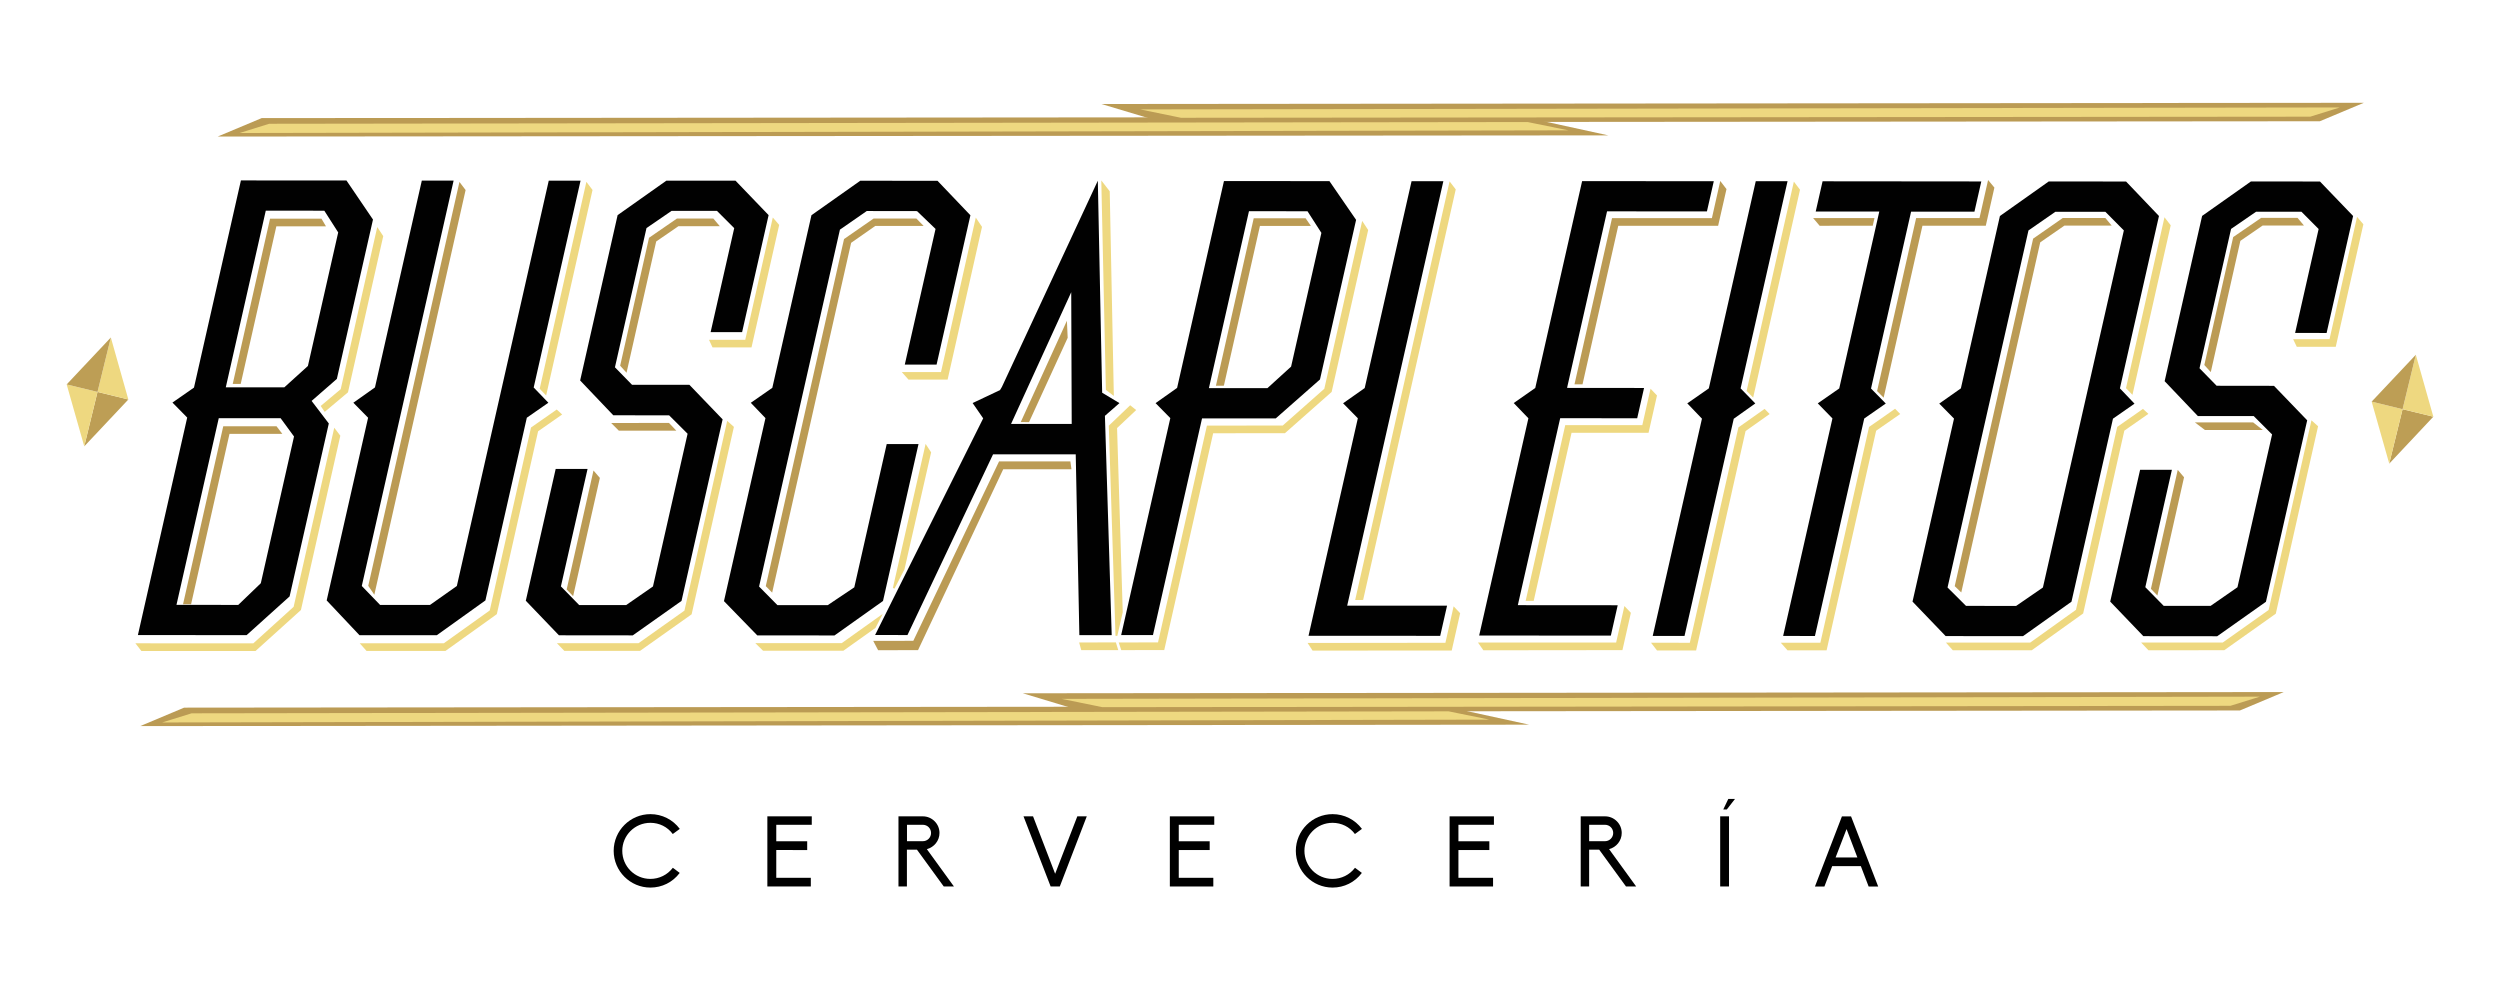 <?xml version="1.0" encoding="utf-8"?>
<!-- Generator: Adobe Illustrator 25.4.1, SVG Export Plug-In . SVG Version: 6.00 Build 0)  -->
<svg version="1.1" id="Layer_1" xmlns="http://www.w3.org/2000/svg" xmlns:xlink="http://www.w3.org/1999/xlink" x="0px" y="0px"
	 viewBox="0 0 316.9 125.54" style="enable-background:new 0 0 316.9 125.54;" xml:space="preserve">
<style type="text/css">
	.st0{fill:none;}
	.st1{fill:#EED880;}
	.st2{fill:#BB9B54;}
	.st3{fill:#BD9E55;}
	.st4{fill:#010101;}
</style>
<g>
	<g>
		<g>
			<g>
				<g>
					<g>
						<polygon class="st0" points="164.31,47.72 168.07,31.02 166.47,28.53 159.62,28.53 154.73,50.22 161.58,50.22 						"/>
						<polygon class="st0" points="164.31,47.72 168.07,31.02 167.98,30.88 167.73,31.12 165.95,28.53 159.62,28.53 155.05,48.78 
							159.01,48.78 158.69,50.22 161.58,50.22 						"/>
						<polygon class="st0" points="239.5,52.46 239.17,52.69 239.51,52.46 						"/>
						<polygon class="st1" points="37.22,76.92 32.11,81.55 19.07,81.55 19.07,81.54 17.16,81.54 17.92,82.52 32.34,82.52 
							32.39,82.52 38.13,77.34 38.15,77.31 43.14,55.23 42.37,54.22 						"/>
						<polygon class="st1" points="44.11,49.73 48.58,29.93 47.82,28.78 43.19,49.33 40.65,51.46 41.16,52.21 						"/>
						<polygon class="st1" points="75.11,24.08 74.33,23.05 68.41,49.28 69.23,50.13 						"/>
						<polygon class="st1" points="69.79,52.46 69.79,52.46 67.31,54.19 62.08,77.38 56.26,81.54 45.6,81.54 46.46,82.51 
							56.47,82.51 62.95,77.87 62.98,77.84 68.21,54.67 71.26,52.54 70.57,51.91 						"/>
						<polygon class="st1" points="275.16,28.56 274.37,27.54 269.49,49.2 270.31,50.05 						"/>
						<polygon class="st1" points="270.86,52.38 270.86,52.38 268.38,54.11 263.15,77.3 257.34,81.46 246.67,81.46 247.54,82.43 
							257.54,82.43 264.02,77.79 264.06,77.77 269.28,54.59 272.33,52.46 271.64,51.83 						"/>
						<polygon class="st1" points="86.76,77.4 80.94,81.53 70.59,81.53 71.53,82.5 81.14,82.5 87.67,77.87 93.03,54.11 92.18,53.35 
													"/>
						<polygon class="st1" points="95.26,44.04 98.77,28.51 97.96,27.57 94.47,43.07 89.87,43.07 90.32,44.04 						"/>
						<polygon class="st1" points="287.57,77.32 281.75,81.45 272.81,81.45 272.8,81.45 271.41,81.45 272.34,82.43 281.91,82.42 
							281.95,82.42 288.48,77.79 293.84,54.03 293,53.28 						"/>
						<polygon class="st1" points="296.08,43.96 299.58,28.43 298.78,27.49 295.29,42.99 290.68,43 291.14,43.96 						"/>
						<polygon class="st1" points="106.7,81.52 95.74,81.52 96.73,82.49 106.9,82.49 110.98,79.59 111.89,77.82 						"/>
						<polygon class="st1" points="113.18,74.53 113.39,74.61 114.65,72.17 118.03,57.34 117.33,56.27 						"/>
						<polygon class="st1" points="119.28,47.16 114.31,47.16 115.16,48.12 120.12,48.12 124.48,28.76 123.69,27.58 						"/>
						<polygon class="st1" points="140.67,24.25 139.6,22.87 140.18,49.38 140.19,49.43 141.19,50.19 140.67,24.28 						"/>
						<polygon class="st1" points="141.63,80.61 142.32,77.6 141.6,54.26 144.02,51.98 143.26,51.37 140.55,53.96 141.4,80.59 
													"/>
						<polygon class="st1" points="167.87,49.28 162.6,53.94 152.99,53.95 146.79,81.43 141.81,81.44 142.13,82.41 147.58,82.4 
							153.78,54.92 162.83,54.91 162.87,54.92 168.8,49.68 173.43,29.16 172.67,28 						"/>
						<polygon class="st1" points="136.79,81.44 137.06,82.41 141.75,82.41 141.45,81.43 						"/>
						<polygon class="st1" points="184.53,24.01 183.75,22.99 171.78,76.06 172.79,76.05 						"/>
						<polygon class="st1" points="183.22,81.48 165.75,81.5 166.38,82.47 184.02,82.46 185.09,77.73 184.26,76.86 						"/>
						<polygon class="st1" points="204.86,81.45 189.04,81.45 187.35,81.45 188.03,82.43 205.66,82.41 206.73,77.68 205.91,76.82 
													"/>
						<polygon class="st1" points="199.21,54.86 208.97,54.86 210.04,50.13 209.22,49.27 208.18,53.89 198.41,53.89 193.39,76.17 
							194.41,76.17 						"/>
						<polygon class="st1" points="220.36,54.18 214.2,81.48 209.28,81.47 210.04,82.45 215,82.45 221.27,54.64 224.32,52.48 
							223.68,51.83 						"/>
						<polygon class="st1" points="228.17,24.05 227.39,23.02 221.4,49.56 222.23,50.4 						"/>
						<polygon class="st1" points="239.1,52.6 236.92,54.12 236.91,54.16 236.84,54.48 230.75,81.47 225.73,81.47 226.59,82.44 
							231.54,82.44 237.82,54.6 240.87,52.48 240.22,51.81 						"/>
						<g>
							<polygon class="st2" points="35.03,28.69 41.32,28.69 40.75,27.72 34.23,27.72 29.5,48.67 30.51,48.67 							"/>
							<polygon class="st2" points="28.3,54.03 23.2,76.6 24.22,76.6 29.09,55 35.79,55 35.05,54.03 							"/>
							<polygon class="st2" points="46.68,74.26 47.45,75.39 59.02,24.09 58.24,23.06 							"/>
							<polygon class="st2" points="71.83,74.72 72.65,75.57 76.04,60.58 75.23,59.64 							"/>
							<polygon class="st2" points="77.47,53.62 78.44,54.59 85.73,54.59 84.8,53.61 							"/>
							<polygon class="st2" points="83.18,30.61 86,28.67 91.24,28.67 90.42,27.7 85.81,27.7 82.27,30.14 78.61,46.36 79.42,47.25 
															"/>
							<polygon class="st2" points="272.65,74.64 273.47,75.49 276.85,60.5 276.05,59.56 							"/>
							<polygon class="st2" points="278.22,53.54 279.5,54.51 286.84,54.51 285.6,53.54 							"/>
							<polygon class="st2" points="283.99,30.53 286.81,28.59 292.05,28.59 291.24,27.62 286.62,27.62 283.08,30.05 279.42,46.27 
								280.24,47.17 							"/>
							<polygon class="st2" points="110.74,27.7 106.99,30.3 97.07,74.3 97.88,75.12 107.89,30.78 110.95,28.64 117.08,28.64 
								116.16,27.7 							"/>
							<polygon class="st2" points="126.64,58.49 115.77,81.23 110.69,81.24 111.31,82.42 116.37,82.41 127.17,59.48 135.82,59.48 
								135.68,58.49 							"/>
							<polygon class="st2" points="135.34,42.82 135.24,40.66 129.39,53.5 130.44,53.51 							"/>
							<polygon class="st2" points="158.92,27.67 154.13,48.9 155.14,48.89 159.71,28.64 166.17,28.64 165.5,27.67 							"/>
							<polygon class="st2" points="217,27.65 204.34,27.65 199.58,48.72 200.6,48.72 205.13,28.62 217.79,28.62 218.85,23.97 
								218.06,22.94 							"/>
							<polygon class="st2" points="250.92,27.64 242.89,27.64 237.94,49.57 238.77,50.41 243.69,28.61 251.72,28.61 252.81,23.78 
								252.01,22.82 							"/>
							<polygon class="st2" points="230.66,28.62 237.39,28.61 237.61,27.64 229.83,27.64 							"/>
							<polygon class="st2" points="261.48,27.63 257.72,30.25 247.78,74.3 248.61,75.1 258.62,30.72 261.68,28.6 267.68,28.6 
								266.87,27.63 							"/>
						</g>
					</g>
					<g>
						<g>
							<polygon class="st3" points="302.86,58.77 308.45,52.82 304.55,51.87 							"/>
							<polygon class="st1" points="300.63,50.91 302.86,58.77 304.55,51.87 							"/>
							<polygon class="st1" points="304.55,51.87 308.45,52.82 306.23,44.97 							"/>
							<polygon class="st3" points="304.55,51.87 306.23,44.97 300.63,50.91 							"/>
						</g>
						<g>
							<polygon class="st3" points="10.68,56.58 16.27,50.64 12.36,49.68 							"/>
							<polygon class="st1" points="8.45,48.73 10.68,56.58 12.36,49.68 							"/>
							<polygon class="st1" points="12.36,49.68 16.27,50.64 14.05,42.78 							"/>
							<polygon class="st3" points="12.36,49.68 14.05,42.78 8.45,48.73 							"/>
						</g>
					</g>
				</g>
				<g>
					<g>
						<polygon class="st2" points="193.84,91.86 17.77,92.04 23.34,89.7 183.19,89.54 						"/>
						<polygon class="st2" points="283.93,90.06 137.37,90.21 129.65,87.88 289.5,87.72 						"/>
					</g>
					<polygon class="st1" points="134.58,88.59 286.46,88.31 282.72,89.47 139.74,89.64 					"/>
					<polygon class="st1" points="188.79,91.22 20.55,91.58 24.29,90.42 183.63,90.17 					"/>
				</g>
				<g>
					<g>
						<polygon class="st2" points="203.87,17.16 27.59,17.31 33.17,14.97 193.2,14.83 						"/>
						<polygon class="st2" points="294.06,15.37 147.33,15.5 139.6,13.18 299.64,13.03 						"/>
					</g>
					<polygon class="st1" points="144.54,13.87 296.6,13.62 292.85,14.79 149.7,14.93 					"/>
					<polygon class="st1" points="198.81,16.52 30.37,16.86 34.12,15.69 193.64,15.47 					"/>
				</g>
			</g>
		</g>
		<g>
			<polygon class="st0" points="239.63,52.61 239.3,52.84 239.63,52.61 			"/>
			<g>
				<polygon class="st0" points="164.48,47.8 168.26,31.12 166.66,28.62 159.81,28.61 154.9,50.29 161.74,50.29 				"/>
				<polygon class="st0" points="164.48,47.8 168.26,31.12 168.16,30.97 167.91,31.21 166.14,28.62 159.81,28.61 155.22,48.85 
					159.18,48.85 158.85,50.29 161.74,50.29 				"/>
				<g>
					<g>
						<path class="st4" d="M36.71,75.6l-5.45,4.91L17.48,80.5l6.25-27.57l-1.87-1.9l2.73-1.9l5.95-26.26l13.38,0.01l3.36,4.95
							l-4.58,20.2l-3.2,2.79l2.18,2.86L36.71,75.6z M39.03,46.39l3.84-16.93l-1.76-2.75l-7.42-0.01L28.62,49.1l7.42,0L39.03,46.39z
							 M33.06,73.93l4.21-18.6l-1.7-2.32l-7.84,0l-5.36,23.66l7.83,0.01L33.06,73.93z"/>
						<path class="st4" d="M69.51,51.05l-2.73,1.9l-5.25,23.16l-6.16,4.41l-9.8,0l-4.16-4.41l5.25-23.16l-1.87-1.9l2.74-1.94
							l5.94-26.22l4.03,0L45.86,74.28l2.32,2.4l6.33,0l3.4-2.4L69.56,22.9l4.03,0l-5.94,26.22L69.51,51.05z"/>
						<path class="st4" d="M86.39,76.17l-6.18,4.37l-9.36-0.01l-4.2-4.38l3.79-16.71l4.04,0L71.1,74.33l2.32,2.37l5.95,0l3.4-2.36
							l4.39-19.36l-2.34-2.33l-7.08-0.01l-4.2-4.41l4.75-20.96l6.18-4.37l8.76,0l4.2,4.37l-3.36,14.83l-3.99,0l2.99-13.18
							l-2.19-2.19l-5.75,0l-3.18,2.18l-4,17.65l2.17,2.22l7.27,0l4.21,4.38L86.39,76.17z"/>
						<path class="st4" d="M287.23,76.28l-6.18,4.37l-9.36-0.01l-4.2-4.38l3.79-16.71l4.03,0l-3.37,14.88l2.33,2.37l5.95,0l3.4-2.36
							l4.39-19.37l-2.33-2.33l-7.08,0l-4.21-4.42l4.75-20.95l6.19-4.37l8.75,0.01l4.2,4.37l-3.36,14.83l-3.99-0.01l2.98-13.17
							l-2.18-2.19l-5.75,0l-3.17,2.18l-4,17.66l2.17,2.22l7.27,0.01l4.21,4.37L287.23,76.28z"/>
						<path class="st4" d="M111.93,76.18l-6.15,4.37l-9.79-0.01l-4.22-4.34l5.26-23.2l-1.86-1.94l2.73-1.9l4.96-21.88l6.19-4.37
							l9.79,0.01l4.17,4.37l-4.29,18.93l-4.03,0l3.9-17.2l-2.35-2.26l-6.37-0.01l-3.4,2.36L96.22,74.35l2.33,2.36l6.37,0l3.37-2.26
							l4.11-18.16l4.03,0L111.93,76.18z"/>
						<path class="st4" d="M167.32,48.1l-5.61,4.94l-9.34,0l-6.22,27.46l-4.03,0l6.23-27.5l-1.87-1.9l2.73-1.93l5.94-26.22
							l13.37,0.01l3.38,4.91L167.32,48.1z M163.66,46.47l3.84-16.95l-1.76-2.74l-7.42-0.01l-5.08,22.43l7.42,0L163.66,46.47z"/>
						<path class="st4" d="M182.56,80.6l-16.69-0.01l6.25-27.57l-1.87-1.9l2.74-1.93l5.94-26.22l4.03,0l-12.19,53.8l12.66,0
							L182.56,80.6z"/>
						<path class="st4" d="M204.19,80.57l-16.69-0.01l6.24-27.54l-1.86-1.93l2.73-1.91l5.94-26.22l16.69,0.01l-0.87,3.83
							l-12.66-0.01l-5.07,22.38l9.76,0.01l-0.87,3.84l-9.76-0.01l-5.37,23.7l12.66,0.01L204.19,80.57z"/>
						<path class="st4" d="M222.5,51.14l-2.73,1.94l-6.24,27.53l-4.03,0l6.24-27.54l-1.86-1.94l2.73-1.9l5.95-26.26l4.03,0
							l-5.95,26.26L222.5,51.14z"/>
						<path class="st4" d="M250.28,26.83l-8.03,0l-5.08,22.42l1.87,1.9l-2.73,1.9l-6.25,27.57l-4.03-0.01l6.25-27.57l-1.86-1.91
							l2.72-1.89l5.08-22.43l-8.06,0l0.87-3.83L251.15,23L250.28,26.83z"/>
						<path class="st4" d="M270.57,51.17l-2.73,1.9l-5.26,23.2l-6.15,4.37l-9.8-0.01l-4.2-4.37l5.26-23.2l-1.87-1.9l2.74-1.93
							l4.95-21.85L259.7,23l9.8,0.01l4.17,4.37l-4.95,21.85L270.57,51.17z M258.96,74.47l10.26-45.26l-2.34-2.36l-6.35,0l-3.4,2.36
							l-10.26,45.26l2.34,2.33l6.35,0.01L258.96,74.47z"/>
						<path class="st4" d="M140.06,52.71l1.84-1.61l-2.19-1.32l-0.55-26.87l0,0l-12.16,26.14l-0.24,0.4l-3.47,1.64l1.34,1.94
							l-13.7,27.46l0.18,0l3.74,0.01l0.18,0l10.85-22.91l10.48,0l0.46,22.92l0.18,0l3.74,0l0.18,0L140.06,52.71z M128.16,53.74
							l7.63-16.7l0.06,16.7L128.16,53.74z"/>
					</g>
				</g>
			</g>
		</g>
	</g>
	<g>
		<path d="M85.29,110l0.87,0.65c-0.89,1.19-2.25,1.86-3.71,1.86c-2.57,0-4.66-2.09-4.66-4.66c0-2.56,2.09-4.65,4.66-4.65
			c1.47,0,2.84,0.69,3.72,1.87l-0.89,0.65c-0.67-0.91-1.71-1.42-2.84-1.42c-1.97,0-3.56,1.59-3.56,3.55c0,1.97,1.59,3.56,3.56,3.56
			C83.56,111.41,84.6,110.9,85.29,110z"/>
		<path d="M97.28,103.48h5.62v1.07h-4.5v2.09h3.92v1.11H98.4v3.52h4.38v1.1h-5.51V103.48z"/>
		<path d="M120.92,112.37h-1.29l-3.4-4.67h-1.27v4.67h-1.07v-8.89h3.09c0.56,0,1.09,0.22,1.49,0.62c0.4,0.4,0.62,0.92,0.62,1.49
			c0,0.99-0.69,1.81-1.6,2.05L120.92,112.37z M114.97,106.63h2.01c0.58,0,1.04-0.46,1.04-1.04c0-0.58-0.46-1.04-1.04-1.04h-2.01
			V106.63z"/>
		<path d="M130.95,103.48l2.8,7.28l2.81-7.28h1.2l-3.42,8.89h-1.16l-3.44-8.89H130.95z"/>
		<path d="M148.3,103.48h5.62v1.07h-4.5v2.09h3.92v1.11h-3.92v3.52h4.38v1.1h-5.51V103.48z"/>
		<path d="M171.76,110l0.87,0.65c-0.89,1.19-2.25,1.86-3.71,1.86c-2.57,0-4.66-2.09-4.66-4.66c0-2.56,2.09-4.65,4.66-4.65
			c1.47,0,2.84,0.69,3.72,1.87l-0.89,0.65c-0.67-0.91-1.71-1.42-2.84-1.42c-1.97,0-3.56,1.59-3.56,3.55c0,1.97,1.59,3.56,3.56,3.56
			C170.04,111.41,171.07,110.9,171.76,110z"/>
		<path d="M183.75,103.48h5.62v1.07h-4.5v2.09h3.92v1.11h-3.92v3.52h4.39v1.1h-5.51V103.48z"/>
		<path d="M207.4,112.37h-1.29l-3.4-4.67h-1.27v4.67h-1.07v-8.89h3.09c0.56,0,1.09,0.22,1.49,0.62c0.4,0.4,0.62,0.92,0.62,1.49
			c0,0.99-0.69,1.81-1.6,2.05L207.4,112.37z M201.44,106.63h2.01c0.57,0,1.04-0.46,1.04-1.04c0-0.58-0.46-1.04-1.04-1.04h-2.01
			V106.63z"/>
		<path d="M218.05,103.48h1.12v8.89h-1.12V103.48z M219.08,101.27h0.85l-1.04,1.34h-0.45L219.08,101.27z"/>
		<path d="M235.88,109.79h-3.63l-0.99,2.59h-1.2l3.42-8.89h1.16l3.44,8.89h-1.21L235.88,109.79z M234.07,105.09l-1.39,3.6h2.76
			L234.07,105.09z"/>
	</g>
</g>
</svg>
